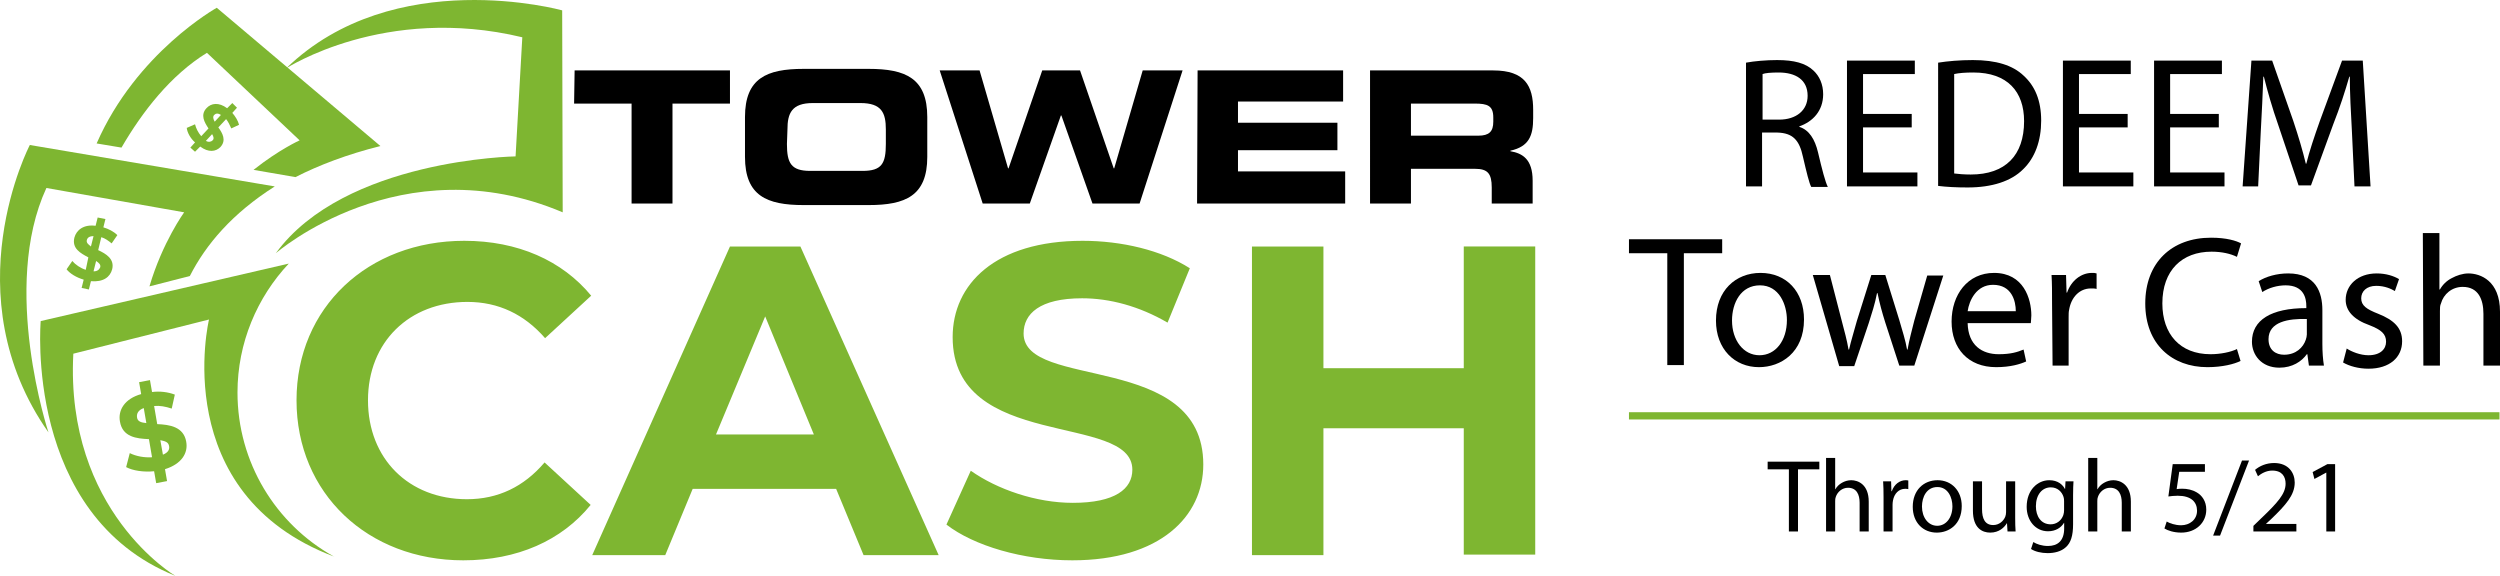 <?xml version="1.0" encoding="UTF-8"?><svg id="a" xmlns="http://www.w3.org/2000/svg" viewBox="0 0 482.76 111.2"><defs><style>.c{isolation:isolate;}.d{fill:#7eb631;}</style></defs><g id="b"><path class="d" d="M64.56,107.5s-.1,0-.2-.1c-11.1-6.2-18.5-18.1-18.5-31.6,0-9.6,3.8-18.4,9.9-24.9h0L7.86,62s-3.3,37.4,26,49.2c0,0-21.3-12.5-19.7-42.9l26.2-6.6s-8.1,33.6,24.2,45.8"/><path class="d" d="M36.66,53.3c3.1-6.1,8.2-12.1,16.4-17.3L5.76,28s-15.1,28.9,3.6,55.5c0,0-9.3-28-.4-47.2l26.6,4.7s-4.2,5.8-6.7,14.3l7.8-2Z"/><path class="d" d="M57.06,34.2c4.5-2.3,10-4.4,16.4-6L41.86,1.5s-15.5,8.6-23.2,26.2l4.8.8c4-6.9,9.5-14,16.5-18.3l17.9,16.9s-4,1.8-8.9,5.7l8.1,1.4Z"/><path class="d" d="M53.26,48.9s24.2-21.1,55.4-7.9l-.1-39s-32.5-9-53.3,11.2c0,0,19-12.4,45.6-6l-1.3,23s-33,.5-46.3,18.7"/><path class="d" d="M282.66,47.6v23.5h-27.1v-23.5h-13.8v59.6h13.8v-24.5h27.1v24.4h13.8v-59.5h-13.8ZM207.06,108.2c17,0,25.3-8.5,25.3-18.5,0-21.9-34.7-14.3-34.7-25.3,0-3.8,3.1-6.8,11.3-6.8,5.3,0,11,1.5,16.5,4.7l4.3-10.5c-5.5-3.5-13.2-5.3-20.7-5.3-16.9,0-25.1,8.4-25.1,18.6,0,22.1,34.7,14.5,34.7,25.6,0,3.7-3.3,6.4-11.5,6.4-7.1,0-14.6-2.6-19.7-6.2l-4.7,10.4c5.3,4.1,14.8,6.9,24.3,6.9ZM138.26,83.9l9.5-22.8,9.4,22.8s-18.9,0-18.9,0ZM166.76,107.2h14.5l-26.7-59.6h-13.6l-26.6,59.6h14.1l5.3-12.8h27.7l5.3,12.8ZM89.46,108.2c10.4,0,19-3.8,24.6-10.7l-8.9-8.2c-4,4.7-9,7.1-15,7.1-11.2,0-19.1-7.8-19.1-19.1s8-19,19.2-19c6,0,11,2.4,15,7l8.9-8.2c-5.6-6.8-14.2-10.6-24.5-10.6-18.6,0-32.4,12.9-32.4,30.8,0,18,13.8,30.9,32.2,30.9Z"/><path class="d" d="M31.46,87.8l-.5-2.8c1,.2,1.6.4,1.7,1.2.1.6-.2,1.2-1.2,1.6M26.46,80.6c-.1-.7.2-1.4,1.3-1.8l.5,2.9c-1-.1-1.7-.3-1.8-1.1ZM35.96,85.3c-.5-2.9-3.2-3.3-5.6-3.4l-.6-3.5c1.1-.1,2.2.1,3.4.5l.6-2.7c-1.3-.5-2.9-.7-4.4-.5l-.4-2.3-2.1.4.4,2.3c-3.2.9-4.5,3.1-4.1,5.3.5,3,3.2,3.3,5.6,3.4l.6,3.5c-1.5.1-3.1-.2-4.3-.8l-.7,2.7c1.3.7,3.4,1,5.4.8l.4,2.3,2.1-.4-.4-2.3c3.2-1,4.5-3.1,4.1-5.3Z"/><path class="d" d="M18.06,52.4l.5-2c.6.4.9.7.8,1.2-.2.5-.6.8-1.3.8M16.76,46.4c.1-.5.5-.8,1.3-.8l-.5,2c-.5-.4-.9-.7-.8-1.2ZM21.66,52c.5-2-1.2-3-2.7-3.7l.6-2.5c.7.2,1.4.7,2,1.2l1.1-1.6c-.7-.7-1.7-1.2-2.7-1.5l.4-1.6-1.5-.3-.4,1.6c-2.3-.3-3.7.8-4.1,2.3-.5,2.1,1.2,3,2.7,3.8l-.5,2.4c-1-.3-2-1-2.6-1.7l-1.1,1.6c.6.8,1.9,1.6,3.3,2l-.4,1.6,1.4.3.4-1.6c2.4.2,3.7-.8,4.1-2.3Z"/><path class="d" d="M39.76,27.2l1.2-1.3c.3.5.4.9.1,1.2-.3.3-.8.4-1.3.1M41.36,22.2c.3-.3.7-.4,1.3,0l-1.2,1.3c-.3-.5-.4-1-.1-1.3ZM42.56,28.4c1.2-1.3.4-2.7-.4-3.8l1.5-1.6c.4.5.7,1.1,1,1.8l1.5-.7c-.2-.8-.7-1.6-1.3-2.3l.9-1-.9-.9-1,1c-1.6-1.2-3.1-1-4,0-1.2,1.3-.4,2.7.4,3.9l-1.4,1.5c-.6-.7-1-1.5-1.2-2.3l-1.6.7c.1.9.7,2,1.6,2.8l-.9,1,.9.8,1-1c1.6,1.2,3,1,3.9.1Z"/><path d="M110.96,13.6h30v6.4h-11.1v19.3h-7.9v-19.3h-11.1l.1-6.4h0Z"/><path d="M143.86,22.6c0-7.5,4.2-9.3,11.3-9.3h12.6c7.1,0,11.3,1.8,11.3,9.3v7.7c0,7.5-4.2,9.3-11.3,9.3h-12.6c-7.1,0-11.3-1.8-11.3-9.3v-7.7ZM151.96,27.8c0,3.7.8,5.2,4.5,5.2h10.1c3.7,0,4.5-1.4,4.5-5.2v-2.8c0-3.2-.8-5.1-4.9-5.1h-9.2c-4.1,0-4.9,2-4.9,5.1l-.1,2.8h0Z"/><path d="M181.46,13.6h7.7l5.5,18.9h.1l6.5-18.9h7.3l6.5,18.9h.1l5.5-18.9h7.7l-8.3,25.7h-9.1l-6-17h-.1l-6,17h-9.1l-8.3-25.7Z"/><path d="M231.26,13.6h28.1v6h-20.3v4.1h19.2v5.3h-19.2v4.1h20.7v6.2h-28.6l.1-25.7h0Z"/><path d="M272.46,26.2h13c2.1,0,2.9-.8,2.9-2.7v-.8c0-2.3-1.1-2.7-3.6-2.7h-12.3v6.2ZM264.56,13.6h23.8c6.1,0,7.7,3,7.7,7.6v1.6c0,3.4-.8,5.5-4.4,6.3v.1c2.3.4,4.3,1.5,4.3,5.7v4.4h-7.9v-3.1c0-2.7-.8-3.6-3.2-3.6h-12.4v6.7h-7.9V13.6h0Z"/></g><rect class="d" x="314.56" y="79.6" width="168.1" height="1.4"/><path d="M321.96,48.9h-7.4v-2.7h18v2.7h-7.4v21.6h-3.2v-21.6Z"/><path d="M348.36,61.7c0,6.4-4.5,9.2-8.7,9.2-4.7,0-8.3-3.5-8.3-9,0-5.8,3.8-9.2,8.6-9.2,5,0,8.4,3.6,8.4,9ZM334.46,61.9c0,3.8,2.2,6.7,5.3,6.7s5.3-2.8,5.3-6.8c0-3-1.5-6.7-5.2-6.7s-5.4,3.4-5.4,6.8Z"/><path d="M353.36,53.1l2.3,8.9c.5,1.9,1,3.7,1.3,5.5h.1c.4-1.8,1-3.6,1.5-5.5l2.8-8.9h2.7l2.7,8.7c.6,2.1,1.2,3.9,1.5,5.7h.1c.3-1.8.8-3.6,1.3-5.6l2.5-8.7h3.1l-5.6,17.4h-2.9l-2.7-8.3c-.6-1.9-1.1-3.7-1.5-5.7h-.1c-.4,2.1-1,3.9-1.6,5.8l-2.8,8.3h-2.9l-5.1-17.6h3.3Z"/><path d="M379.96,62.4c.1,4.3,2.8,6,6,6,2.3,0,3.6-.4,4.8-.9l.5,2.3c-1.1.5-3,1.1-5.8,1.1-5.4,0-8.6-3.6-8.6-8.8s3.1-9.4,8.2-9.4c5.7,0,7.2,5,7.2,8.2,0,.6-.1,1.2-.1,1.5,0,0-12.2,0-12.2,0ZM389.26,60.1c0-2-.8-5.1-4.4-5.1-3.2,0-4.6,3-4.9,5.1h9.3Z"/><path d="M396.26,58.5c0-2.1,0-3.8-.1-5.4h2.8l.1,3.4h.1c.8-2.3,2.7-3.8,4.8-3.8.4,0,.6,0,.9.1v3c-.3-.1-.6-.1-1.1-.1-2.2,0-3.8,1.7-4.2,4.1-.1.4-.1.9-.1,1.5v9.3h-3.1l-.1-12.1h0Z"/><path d="M432.66,69.7c-1.2.6-3.5,1.2-6.4,1.2-6.8,0-12-4.4-12-12.3s5.1-12.7,12.7-12.7c3,0,4.9.6,5.8,1.1l-.8,2.6c-1.2-.6-2.9-1-4.9-1-5.7,0-9.5,3.6-9.5,10,0,5.9,3.4,9.8,9.3,9.8,1.9,0,3.9-.4,5.1-1l.7,2.3Z"/><path d="M448.46,66.4c0,1.5.1,3,.3,4.2h-2.9l-.3-2.2h-.1c-1,1.4-2.8,2.6-5.3,2.6-3.5,0-5.3-2.5-5.3-5,0-4.2,3.7-6.5,10.5-6.5v-.4c0-1.4-.4-4-4-4-1.6,0-3.3.5-4.5,1.3l-.7-2.1c1.4-.9,3.5-1.5,5.7-1.5,5.3,0,6.6,3.6,6.6,7.1v6.5h0ZM445.46,61.6c-3.5-.1-7.4.5-7.4,3.9,0,2.1,1.4,3,3,3,2.3,0,3.7-1.4,4.2-2.9.1-.3.2-.7.2-1v-3h0Z"/><path d="M453.16,67.3c.9.6,2.6,1.3,4.2,1.3,2.3,0,3.4-1.2,3.4-2.6,0-1.5-.9-2.3-3.2-3.2-3.1-1.1-4.6-2.8-4.6-4.9,0-2.8,2.3-5.1,6-5.1,1.8,0,3.3.5,4.3,1.1l-.8,2.3c-.7-.4-1.9-1-3.6-1-1.9,0-2.9,1.1-2.9,2.4,0,1.4,1,2.1,3.3,3,3,1.2,4.6,2.7,4.6,5.3,0,3.1-2.4,5.3-6.5,5.3-1.9,0-3.7-.5-4.9-1.2l.7-2.7Z"/><path d="M467.86,45h3.2v10.9h.1c.5-.9,1.3-1.7,2.3-2.2.9-.5,2.1-.9,3.2-.9,2.3,0,6.1,1.4,6.1,7.4v10.4h-3.2v-10c0-2.8-1-5.2-4-5.2-2.1,0-3.7,1.4-4.2,3.2-.2.4-.2.9-.2,1.5v10.5h-3.2l-.1-25.6h0Z"/><g class="c"><path d="M337.16,12.1c1.6-.3,3.9-.5,6-.5,3.3,0,5.5.6,7,2,1.2,1.1,1.9,2.7,1.9,4.6,0,3.2-2,5.3-4.6,6.2v.1c1.9.6,3,2.4,3.6,4.9.8,3.4,1.4,5.7,1.9,6.7h-3.2c-.4-.7-.9-2.8-1.6-5.8-.7-3.3-2-4.6-4.9-4.7h-3v10.4h-3.1V12.1h0ZM340.36,23.1h3.2c3.3,0,5.5-1.8,5.5-4.6,0-3.1-2.3-4.5-5.6-4.5-1.5,0-2.6.1-3.1.3v8.8Z"/><path d="M369.16,24.6h-9.4v8.7h10.5v2.7h-13.6V11.7h13.1v2.6h-10v7.7h9.4v2.6Z"/><path d="M374.26,12.1c1.9-.3,4.2-.5,6.7-.5,4.5,0,7.7,1,9.8,3,2.2,2,3.4,4.8,3.4,8.7s-1.2,7.2-3.5,9.4c-2.3,2.3-6,3.5-10.7,3.5-2.2,0-4.1-.1-5.7-.3V12.1h0ZM377.36,33.5c.8.1,1.9.2,3.2.2,6.7,0,10.3-3.7,10.3-10.3,0-5.7-3.2-9.4-9.8-9.4-1.6,0-2.8.1-3.7.3v19.2Z"/><path d="M410.86,24.6h-9.4v8.7h10.5v2.7h-13.6V11.7h13.1v2.6h-10v7.7h9.4v2.6Z"/><path d="M428.56,24.6h-9.5v8.7h10.5v2.7h-13.6V11.7h13.1v2.6h-10v7.7h9.4v2.6h.1Z"/><path d="M454.16,25.3c-.2-3.4-.4-7.5-.4-10.5h-.1c-.8,2.8-1.8,5.9-3.1,9.2l-4.3,11.8h-2.4l-3.9-11.6c-1.2-3.4-2.1-6.6-2.8-9.4h-.1c-.1,3-.3,7.1-.5,10.7l-.5,10.5h-3l1.7-24.3h4l4.1,11.7c1,3,1.8,5.7,2.4,8.2h.1c.6-2.4,1.5-5.1,2.6-8.2l4.3-11.7h4l1.5,24.3h-3.1l-.5-10.7Z"/></g><path d="M345.44,90.63h-4.1v-1.48h9.98v1.48h-4.12v12h-1.76v-12Z"/><path d="M352.62,88.43h1.76v6.04h.04c.28-.5.72-.94,1.26-1.24.52-.3,1.14-.5,1.8-.5,1.3,0,3.38.8,3.38,4.14v5.76h-1.76v-5.56c0-1.56-.58-2.88-2.24-2.88-1.14,0-2.04.8-2.36,1.76-.1.24-.12.5-.12.84v5.84h-1.76v-14.2Z"/><path d="M363.72,95.97c0-1.14-.02-2.12-.08-3.02h1.54l.06,1.9h.08c.44-1.3,1.5-2.12,2.68-2.12.2,0,.34.02.5.06v1.66c-.18-.04-.36-.06-.6-.06-1.24,0-2.12.94-2.36,2.26-.04.24-.08.52-.08.82v5.16h-1.74v-6.66Z"/><path d="M378.82,97.71c0,3.58-2.48,5.14-4.82,5.14-2.62,0-4.64-1.92-4.64-4.98,0-3.24,2.12-5.14,4.8-5.14s4.66,2.02,4.66,4.98ZM371.14,97.81c0,2.12,1.22,3.72,2.94,3.72s2.94-1.58,2.94-3.76c0-1.64-.82-3.72-2.9-3.72s-2.98,1.92-2.98,3.76Z"/><path d="M389.14,99.99c0,1,.02,1.88.08,2.64h-1.56l-.1-1.58h-.04c-.46.78-1.48,1.8-3.2,1.8-1.52,0-3.34-.84-3.34-4.24v-5.66h1.76v5.36c0,1.84.56,3.08,2.16,3.08,1.18,0,2-.82,2.32-1.6.1-.26.16-.58.16-.9v-5.94h1.76v7.04Z"/><path d="M400.4,92.95c-.04.7-.08,1.48-.08,2.66v5.62c0,2.22-.44,3.58-1.38,4.42-.94.88-2.3,1.16-3.52,1.16s-2.44-.28-3.22-.8l.44-1.34c.64.4,1.64.76,2.84.76,1.8,0,3.12-.94,3.12-3.38v-1.08h-.04c-.54.9-1.58,1.62-3.08,1.62-2.4,0-4.12-2.04-4.12-4.72,0-3.28,2.14-5.14,4.36-5.14,1.68,0,2.6.88,3.02,1.68h.04l.08-1.46h1.54ZM398.58,96.77c0-.3-.02-.56-.1-.8-.32-1.02-1.18-1.86-2.46-1.86-1.68,0-2.88,1.42-2.88,3.66,0,1.9.96,3.48,2.86,3.48,1.08,0,2.06-.68,2.44-1.8.1-.3.14-.64.14-.94v-1.74Z"/><path d="M403.24,88.43h1.76v6.04h.04c.28-.5.72-.94,1.26-1.24.52-.3,1.14-.5,1.8-.5,1.3,0,3.38.8,3.38,4.14v5.76h-1.76v-5.56c0-1.56-.58-2.88-2.24-2.88-1.14,0-2.04.8-2.36,1.76-.1.24-.12.5-.12.84v5.84h-1.76v-14.2Z"/><path d="M425.78,91.11h-4.96l-.5,3.34c.3-.04.58-.08,1.06-.08,1,0,2,.22,2.8.7,1.02.58,1.86,1.7,1.86,3.34,0,2.54-2.02,4.44-4.84,4.44-1.42,0-2.62-.4-3.24-.8l.44-1.34c.54.32,1.6.72,2.78.72,1.66,0,3.08-1.08,3.08-2.82-.02-1.68-1.14-2.88-3.74-2.88-.74,0-1.32.08-1.8.14l.84-6.24h6.22v1.48Z"/><path d="M427.36,103.43l5.58-14.5h1.36l-5.6,14.5h-1.34Z"/><path d="M435.14,102.63v-1.08l1.38-1.34c3.32-3.16,4.82-4.84,4.84-6.8,0-1.32-.64-2.54-2.58-2.54-1.18,0-2.16.6-2.76,1.1l-.56-1.24c.9-.76,2.18-1.32,3.68-1.32,2.8,0,3.98,1.92,3.98,3.78,0,2.4-1.74,4.34-4.48,6.98l-1.04.96v.04h5.84v1.46h-8.3Z"/><path d="M449.22,91.27h-.04l-2.26,1.22-.34-1.34,2.84-1.52h1.5v13h-1.7v-11.36Z"/></svg>